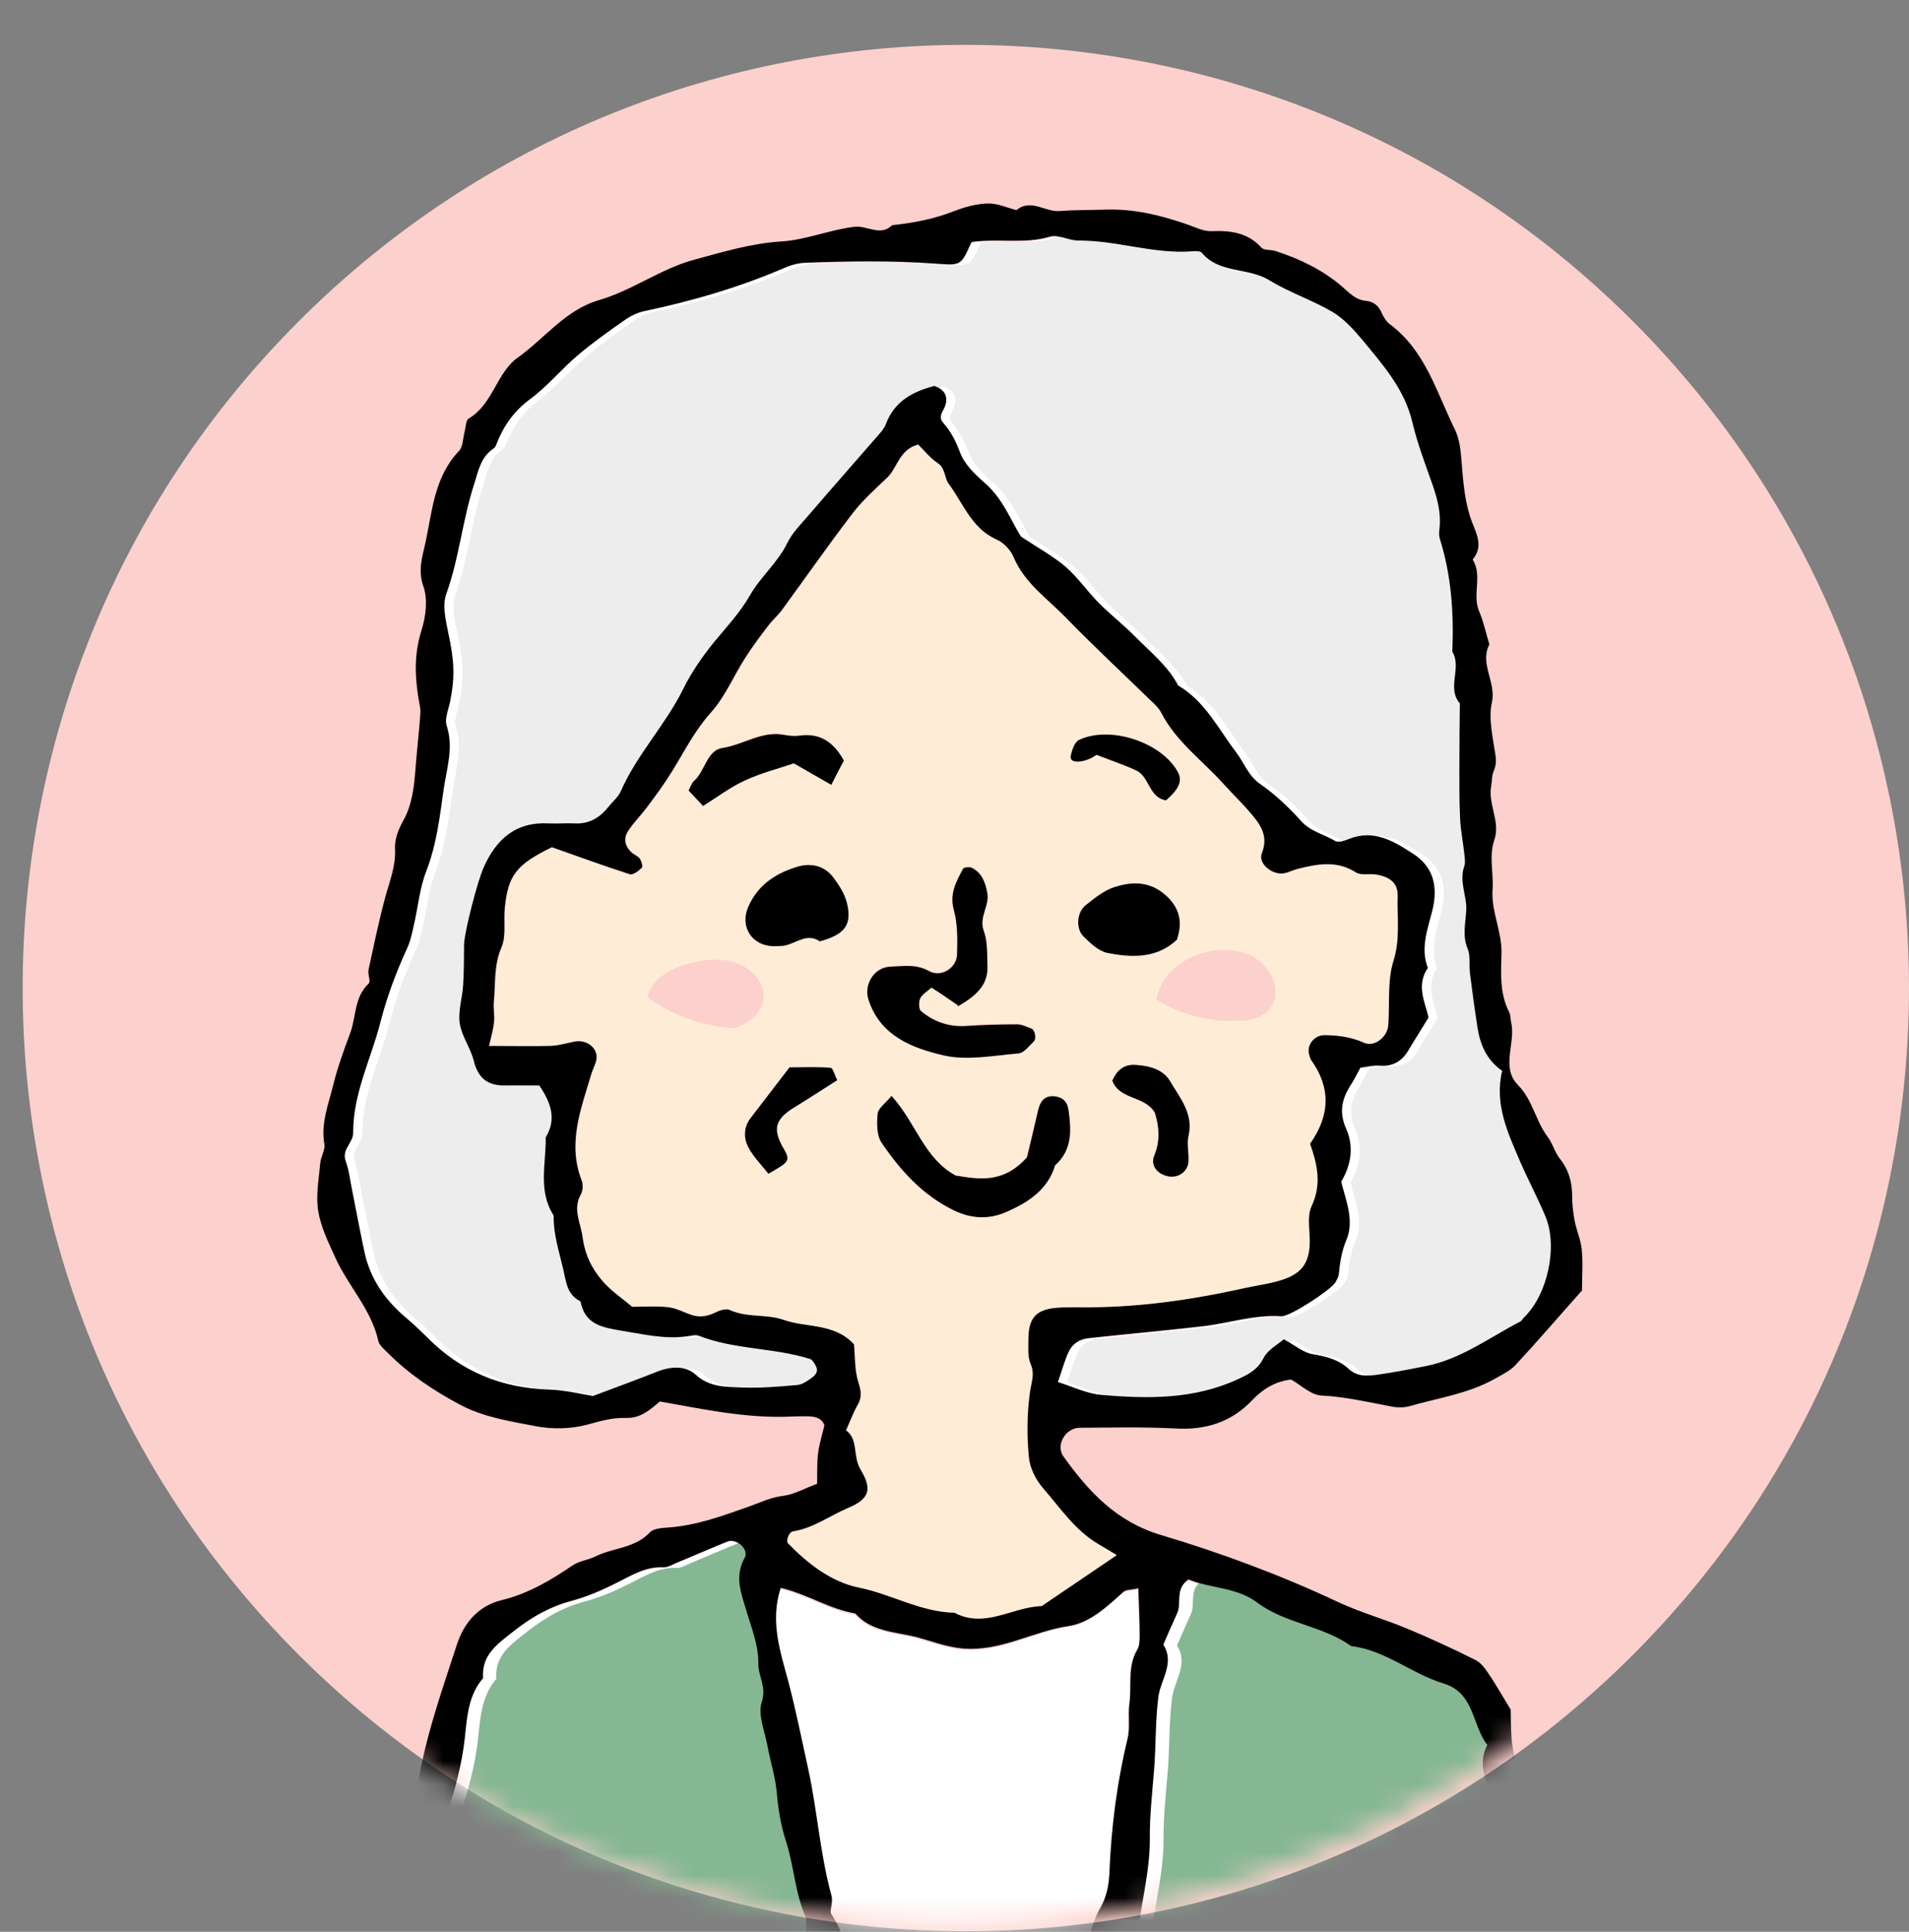 <svg width="84" height="85" viewBox="0 0 84 85" fill="none" xmlns="http://www.w3.org/2000/svg">
<rect x="0" y="0" width="84" height="85" fill="#808080" stroke="none"/>
<path d="M71.844 72.821C88.052 56.614 88.052 30.336 71.844 14.129C55.637 -2.078 29.36 -2.078 13.152 14.129C-3.055 30.336 -3.055 56.614 13.152 72.821C29.36 89.028 55.637 89.028 71.844 72.821Z" fill="#FCD0CC"/>
<mask id="mask0_104_24211" style="mask-type:alpha" maskUnits="userSpaceOnUse" x="0" y="0" width="84" height="85">
<path d="M71.486 72.461C87.839 56.108 87.839 29.594 71.486 13.241C55.132 -3.113 28.618 -3.113 12.265 13.241C-4.088 29.594 -4.088 56.108 12.265 72.461C28.618 88.814 55.132 88.814 71.486 72.461Z" fill="black"/>
</mask>
<g mask="url(#mask0_104_24211)">
<path d="M47.425 89.163C47.526 88.741 47.475 88.288 47.465 87.845C47.465 87.04 47.928 84.767 48.351 84.062C48.673 83.529 48.773 82.976 48.794 82.392C48.874 80.42 49.126 78.468 49.588 76.546C49.709 76.053 49.599 75.52 49.669 75.007C49.78 74.212 49.568 73.377 50.021 72.623C50.122 72.451 50.122 72.19 50.122 71.979C50.122 71.325 50.081 70.671 50.061 69.936C49.76 70.007 49.518 69.986 49.397 70.097C48.683 70.741 47.928 71.455 46.993 71.596C45.413 71.828 44.004 72.733 42.314 72.582C41.559 72.512 40.895 72.23 40.201 72.059C39.316 71.848 38.29 71.828 37.605 71.043C36.468 70.852 35.482 70.188 34.325 69.916C33.832 71.405 34.325 72.773 34.667 74.071C34.999 75.339 35.251 76.607 35.533 77.885C35.935 79.736 36.056 81.638 36.559 83.469C36.639 83.781 36.458 84.153 36.549 84.274C37.495 85.662 37.303 87.222 37.294 88.761C37.294 89.103 37.294 89.445 37.324 89.787C40.694 90.008 44.075 90.19 47.455 90.351C47.385 89.968 47.335 89.576 47.435 89.173L47.425 89.163Z" fill="white"/>
<path d="M66.622 90.915C66.521 90.663 66.471 90.381 66.521 90.069C66.601 89.506 66.732 88.942 66.833 88.429C66.601 87.645 66.37 86.88 66.149 86.115C66.601 85.381 65.957 84.727 66.018 84.002C66.058 83.499 66.018 82.966 65.857 82.483C65.716 82.03 65.706 81.668 65.897 81.225C66.108 80.753 66.108 80.26 65.927 79.726C65.605 78.791 64.871 77.905 65.424 76.819C64.74 75.943 64.871 74.525 63.492 74.112C62.094 73.689 60.937 72.643 59.438 72.472C58.18 71.567 56.54 71.486 55.292 70.55C54.387 69.866 53.22 69.937 52.274 69.534C51.67 69.957 51.982 70.56 51.781 71.013C51.57 71.476 51.369 71.939 51.167 72.402C51.691 73.227 51.037 73.961 50.946 74.726C50.815 75.782 50.845 76.829 50.765 77.875C50.684 78.901 50.564 79.918 50.574 80.944C50.584 82.423 50.161 83.831 50.041 85.29C50.03 85.431 49.97 85.612 49.88 85.683C49.215 86.196 49.356 86.981 49.105 87.635C48.853 88.288 48.783 88.902 48.823 89.556C48.843 89.848 48.823 90.12 48.763 90.391C54.508 90.643 60.263 90.814 66.018 90.904C66.219 90.904 66.43 90.904 66.632 90.904L66.622 90.915Z" fill="white"/>
<path d="M18.71 85.992C18.62 86.747 18.489 87.501 18.338 88.236C22.383 88.628 26.427 88.981 30.472 89.292C32.323 89.433 34.184 89.564 36.036 89.685C35.885 88.96 35.764 88.226 35.865 87.471C35.995 86.455 35.311 85.499 35.442 84.453C34.949 83.376 34.909 82.189 34.557 81.082C34.325 80.368 34.205 79.674 34.144 78.939C34.084 78.225 33.852 77.521 33.722 76.806C33.601 76.172 33.299 75.458 33.48 74.915C33.702 74.251 33.319 73.778 33.329 73.224C33.339 72.389 33.017 71.645 32.796 70.88C32.565 70.105 32.273 69.391 32.726 68.576C32.937 68.204 32.363 67.701 31.981 67.852C31.236 68.153 30.502 68.475 29.768 68.777C29.566 68.858 29.355 68.999 29.154 68.989C28.369 68.948 27.745 69.351 27.091 69.673C26.437 70.005 25.783 70.287 25.069 70.478C24.163 70.719 23.348 71.182 22.584 71.786C21.859 72.359 21.145 72.822 21.215 73.868C20.441 74.774 20.521 75.901 20.35 76.977C20.189 78.054 19.877 79.11 19.535 80.137C19.394 80.559 19.203 80.901 19.455 81.344C19.545 81.505 19.515 81.797 19.435 81.978C18.881 83.256 18.881 84.624 18.71 85.962V85.992Z" fill="white"/>
<path d="M67.246 90.915C67.145 90.663 67.095 90.381 67.145 90.069C67.225 89.506 67.356 88.942 67.457 88.429C67.225 87.645 66.994 86.88 66.773 86.115C67.225 85.381 66.582 84.727 66.642 84.002C66.682 83.499 66.642 82.966 66.481 82.483C66.34 82.03 66.33 81.668 66.521 81.225C66.733 80.753 66.733 80.26 66.551 79.726C66.229 78.791 65.495 77.905 66.048 76.819C65.364 75.943 65.495 74.525 64.117 74.112C62.718 73.689 61.561 72.643 60.062 72.472C58.804 71.567 57.164 71.486 55.916 70.55C55.011 69.866 53.844 69.937 52.898 69.534C52.294 69.957 52.606 70.56 52.405 71.013C52.194 71.476 51.993 71.939 51.791 72.402C52.315 73.227 51.661 73.961 51.57 74.726C51.439 75.782 51.469 76.829 51.389 77.875C51.308 78.901 51.188 79.918 51.198 80.944C51.208 82.423 50.785 83.831 50.664 85.29C50.654 85.431 50.594 85.612 50.504 85.683C49.84 86.196 49.98 86.981 49.729 87.635C49.477 88.288 49.407 88.902 49.447 89.556C49.467 89.848 49.447 90.12 49.387 90.391C55.132 90.643 60.887 90.814 66.642 90.904C66.843 90.904 67.054 90.904 67.256 90.904L67.246 90.915Z" fill="#85B793"/>
<path d="M19.333 85.992C19.243 86.747 19.112 87.501 18.961 88.236C23.006 88.628 27.05 88.981 31.095 89.292C32.946 89.433 34.807 89.564 36.659 89.685C36.508 88.96 36.387 88.226 36.488 87.471C36.619 86.455 35.934 85.499 36.065 84.453C35.572 83.376 35.532 82.189 35.18 81.082C34.948 80.368 34.828 79.674 34.767 78.939C34.707 78.225 34.475 77.521 34.345 76.806C34.224 76.172 33.922 75.458 34.103 74.915C34.325 74.251 33.942 73.778 33.952 73.224C33.962 72.389 33.64 71.645 33.419 70.88C33.188 70.105 32.896 69.391 33.349 68.576C33.56 68.204 32.986 67.701 32.604 67.852C31.86 68.153 31.125 68.475 30.391 68.777C30.189 68.858 29.978 68.999 29.777 68.989C28.992 68.948 28.368 69.351 27.714 69.673C27.06 70.005 26.406 70.287 25.692 70.478C24.786 70.719 23.971 71.182 23.207 71.786C22.482 72.359 21.768 72.822 21.838 73.868C21.064 74.774 21.144 75.901 20.973 76.977C20.812 78.054 20.5 79.11 20.158 80.137C20.017 80.559 19.826 80.901 20.078 81.344C20.168 81.505 20.138 81.797 20.058 81.978C19.504 83.256 19.504 84.624 19.333 85.962V85.992Z" fill="#85B793"/>
<path d="M42.737 10.675C43.974 10.514 45.081 10.775 46.168 10.443C46.53 10.332 46.993 10.624 47.415 10.614C49.106 10.604 50.736 11.218 52.426 11.087C52.567 11.077 52.788 11.067 52.848 11.147C53.623 12.083 54.891 11.791 55.827 12.365C56.692 12.908 57.698 13.23 58.583 13.743C59.076 14.035 59.499 14.478 59.871 14.93C60.797 16.057 61.783 17.144 62.125 18.643C62.316 19.498 62.638 20.323 62.93 21.148C63.171 21.843 63.393 22.527 63.312 23.281C63.292 23.422 63.282 23.583 63.322 23.724C63.835 25.344 63.936 27.014 63.876 28.704C64.318 29.409 63.614 30.294 64.208 30.978C64.208 31.864 64.188 32.749 64.188 33.624C64.188 34.429 64.188 35.244 64.218 36.049C64.238 36.552 64.338 37.055 64.399 37.569C64.419 37.76 64.459 37.981 64.399 38.152C64.167 38.826 64.52 39.46 64.489 40.074C64.459 40.657 64.308 41.181 64.55 41.774C64.68 42.096 64.61 42.498 64.65 42.851C64.751 43.645 64.852 44.45 64.982 45.245C65.093 45.99 65.375 46.664 66.069 47.147C65.717 48.616 66.32 49.883 66.864 51.151C67.206 51.956 67.629 52.741 67.971 53.546C68.534 54.894 68.061 57.027 67.015 58.013C66.965 58.063 66.934 58.144 66.874 58.174C65.516 58.878 64.268 59.824 62.729 60.136C62.014 60.277 61.3 60.418 60.575 60.518C60.143 60.579 59.69 60.609 59.318 60.267C58.865 59.844 58.322 59.714 57.718 59.613C57.316 59.553 56.943 59.221 56.46 58.959C56.179 59.21 55.756 59.432 55.575 59.774C55.324 60.277 54.971 60.468 54.478 60.7C52.526 61.615 50.484 61.585 48.421 61.404C47.798 61.343 47.194 61.042 46.52 60.84C46.701 60.317 46.822 59.905 46.993 59.512C47.154 59.16 47.476 58.959 47.858 58.909C49.528 58.727 51.208 58.577 52.879 58.385C54.036 58.255 55.163 57.862 56.36 57.943C56.732 57.963 58.513 56.806 58.724 56.464C58.795 56.343 58.875 56.202 58.885 56.061C58.935 55.558 59.006 55.085 59.217 54.582C59.569 53.737 59.207 52.872 58.986 52.027C59.428 51.282 59.549 50.477 59.207 49.702C58.895 49.008 58.996 48.435 59.368 47.831C59.519 47.58 59.65 47.318 59.831 47.006C60.103 46.976 60.384 46.895 60.666 46.915C61.25 46.956 61.652 46.724 61.944 46.241C62.206 45.799 62.477 45.366 62.829 44.803C62.688 44.159 62.276 43.374 62.799 42.619C62.467 41.744 62.799 40.889 63 40.074C63.272 38.997 63.02 38.162 62.155 37.599C61.32 37.055 60.425 36.502 59.328 36.945C59.137 37.025 58.855 37.116 58.724 37.035C58.231 36.733 57.638 36.623 57.215 36.15C56.682 35.556 56.088 34.983 55.424 34.53C54.901 34.168 54.72 33.604 54.378 33.151C53.583 32.105 53.009 30.888 51.812 30.194C51.359 29.328 50.595 28.735 49.931 28.05C49.428 27.537 48.844 27.095 48.341 26.581C47.828 26.068 47.405 25.445 46.862 24.972C46.319 24.499 45.665 24.147 44.89 23.634C44.457 22.949 44.105 21.963 43.3 21.279C42.868 20.907 42.415 20.464 42.224 19.961C42.032 19.468 41.821 19.035 41.479 18.643C41.218 18.351 41.489 18.12 41.57 17.858C41.7 17.436 41.499 17.154 41.087 17.013C40.141 17.255 39.326 17.687 38.954 18.683C38.903 18.814 38.813 18.945 38.722 19.056C37.666 20.273 36.609 21.48 35.553 22.698C35.221 23.09 34.839 23.462 34.617 23.915C34.185 24.791 33.43 25.424 32.967 26.229C32.525 27.014 31.931 27.638 31.367 28.312C30.854 28.936 30.392 29.61 30.039 30.334C29.265 31.914 28.007 33.212 27.293 34.832C27.182 35.093 26.93 35.295 26.749 35.526C26.367 36.019 25.884 36.301 25.23 36.261C24.868 36.24 24.496 36.281 24.123 36.261C22.664 36.18 21.799 36.945 21.246 38.212C20.994 38.796 20.411 40.999 20.39 41.583C20.37 42.176 20.39 42.76 20.35 43.354C20.31 43.927 20.119 44.511 20.199 45.054C20.28 45.617 20.682 46.131 20.813 46.694C21.004 47.469 21.437 47.811 22.212 47.791C22.715 47.771 23.228 47.791 23.701 47.791C24.224 48.555 24.465 49.28 23.982 50.075C24.003 51.232 23.63 52.429 24.335 53.516C24.314 54.321 24.566 55.075 24.747 55.85C24.888 56.444 24.908 56.987 25.512 57.289C25.693 58.245 26.327 58.416 27.232 58.566C28.248 58.727 29.224 58.989 30.261 58.818C30.402 58.798 30.573 58.758 30.703 58.798C32.283 59.422 34.014 59.321 35.613 59.824C35.724 59.854 35.804 60.025 35.875 60.146C36.006 60.408 35.815 60.569 35.644 60.689C35.472 60.81 35.261 60.951 35.06 60.971C34.255 61.042 33.44 61.112 32.635 61.082C31.921 61.052 31.196 61.082 30.573 60.508C30.14 60.116 29.496 60.146 28.902 60.377C28.027 60.73 27.132 61.052 26.065 61.454C25.542 61.374 24.828 61.193 24.113 61.172C22.041 61.102 20.26 60.377 18.791 58.898C18.479 58.587 18.157 58.285 17.825 58.003C16.909 57.228 16.255 56.293 16.004 55.105C15.823 54.25 15.662 53.385 15.491 52.53C15.39 52.057 15.34 51.564 15.179 51.111C14.998 50.598 15.521 50.316 15.511 49.883C15.501 48.153 16.296 46.634 16.708 45.014C17 43.867 17.402 42.81 17.885 41.754C18.036 41.422 18.107 41.06 18.187 40.708C18.368 39.923 18.439 39.098 18.73 38.353C19.183 37.186 19.324 35.949 19.495 34.741C19.626 33.846 19.938 32.92 19.626 31.964C19.525 31.662 19.706 31.26 19.777 30.898C20.008 29.801 19.958 29.097 19.696 27.879C19.576 27.316 19.425 26.662 19.606 26.169C20.179 24.579 20.32 22.899 20.843 21.299C21.035 20.726 21.125 20.172 21.638 19.8C21.698 19.76 21.769 19.71 21.789 19.639C22.101 18.824 22.554 18.15 23.288 17.597C24.053 17.023 24.667 16.269 25.401 15.655C26.075 15.091 26.8 14.578 27.514 14.075C27.745 13.914 28.027 13.783 28.299 13.723C30.452 13.27 32.545 12.657 34.567 11.781C34.829 11.671 35.13 11.6 35.412 11.59C37.324 11.52 39.235 11.489 41.147 11.63C42.254 11.711 42.254 11.721 42.707 10.705L42.737 10.675Z" fill="white"/>
<path d="M43.168 10.675C44.406 10.514 45.513 10.775 46.599 10.443C46.962 10.332 47.424 10.624 47.847 10.614C49.537 10.604 51.167 11.218 52.858 11.087C52.998 11.077 53.22 11.067 53.28 11.147C54.055 12.083 55.322 11.791 56.258 12.365C57.123 12.908 58.13 13.23 59.015 13.743C59.508 14.035 59.931 14.478 60.303 14.93C61.228 16.057 62.215 17.144 62.557 18.643C62.758 19.498 63.07 20.323 63.361 21.148C63.603 21.843 63.824 22.527 63.744 23.281C63.724 23.422 63.714 23.583 63.754 23.724C64.267 25.344 64.368 27.014 64.307 28.704C64.75 29.409 64.046 30.294 64.639 30.978C64.639 31.864 64.619 32.749 64.619 33.624C64.619 34.429 64.619 35.244 64.649 36.049C64.669 36.552 64.77 37.055 64.831 37.569C64.851 37.76 64.891 37.981 64.831 38.152C64.599 38.826 64.951 39.46 64.921 40.074C64.891 40.657 64.74 41.181 64.981 41.774C65.112 42.096 65.042 42.498 65.082 42.851C65.183 43.645 65.283 44.45 65.414 45.245C65.525 45.99 65.806 46.664 66.501 47.147C66.148 48.616 66.752 49.883 67.296 51.151C67.638 51.956 68.06 52.741 68.402 53.546C68.966 54.894 68.493 57.027 67.446 58.013C67.396 58.063 67.366 58.144 67.306 58.174C65.947 58.878 64.7 59.824 63.16 60.136C62.446 60.277 61.732 60.418 61.007 60.518C60.575 60.579 60.122 60.609 59.749 60.267C59.297 59.844 58.753 59.714 58.15 59.613C57.747 59.553 57.375 59.221 56.892 58.959C56.61 59.21 56.188 59.432 56.007 59.774C55.755 60.277 55.403 60.468 54.91 60.7C52.958 61.615 50.916 61.585 48.853 61.404C48.229 61.343 47.626 61.042 46.952 60.84C47.133 60.317 47.243 59.905 47.424 59.512C47.585 59.16 47.907 58.959 48.29 58.909C49.96 58.727 51.64 58.577 53.31 58.385C54.467 58.255 55.594 57.862 56.791 57.943C57.164 57.963 58.945 56.806 59.156 56.464C59.226 56.343 59.307 56.202 59.317 56.061C59.367 55.558 59.438 55.085 59.649 54.582C60.001 53.737 59.639 52.872 59.417 52.027C59.86 51.282 59.981 50.477 59.639 49.702C59.327 49.008 59.428 48.435 59.8 47.831C59.951 47.58 60.081 47.318 60.263 47.006C60.534 46.976 60.816 46.895 61.098 46.915C61.681 46.956 62.084 46.724 62.376 46.241C62.637 45.799 62.909 45.366 63.261 44.803C63.12 44.159 62.708 43.374 63.231 42.619C62.899 41.744 63.231 40.889 63.432 40.074C63.704 38.997 63.452 38.162 62.587 37.599C61.752 37.055 60.856 36.502 59.76 36.945C59.568 37.025 59.287 37.116 59.156 37.035C58.663 36.733 58.069 36.623 57.647 36.15C57.113 35.556 56.52 34.983 55.856 34.53C55.333 34.168 55.151 33.604 54.809 33.151C54.014 32.105 53.441 30.888 52.244 30.194C51.791 29.328 51.026 28.735 50.362 28.05C49.859 27.537 49.276 27.095 48.773 26.581C48.259 26.068 47.837 25.445 47.294 24.972C46.75 24.499 46.096 24.147 45.322 23.634C44.889 22.949 44.537 21.963 43.732 21.279C43.299 20.907 42.846 20.464 42.655 19.961C42.464 19.468 42.253 19.035 41.911 18.643C41.649 18.351 41.921 18.12 42.001 17.858C42.132 17.436 41.931 17.154 41.518 17.013C40.573 17.255 39.758 17.687 39.385 18.683C39.335 18.814 39.245 18.945 39.154 19.056C38.097 20.273 37.041 21.48 35.985 22.698C35.653 23.09 35.27 23.462 35.049 23.915C34.616 24.791 33.862 25.424 33.399 26.229C32.956 27.014 32.362 27.638 31.799 28.312C31.286 28.936 30.823 29.61 30.471 30.334C29.696 31.914 28.439 33.212 27.724 34.832C27.614 35.093 27.362 35.295 27.181 35.526C26.799 36.019 26.316 36.301 25.662 36.261C25.299 36.24 24.927 36.281 24.555 36.261C23.096 36.18 22.231 36.945 21.677 38.212C21.426 38.796 20.842 40.999 20.822 41.583C20.802 42.176 20.822 42.76 20.782 43.354C20.742 43.927 20.55 44.511 20.631 45.054C20.712 45.617 21.114 46.131 21.245 46.694C21.436 47.469 21.869 47.811 22.643 47.791C23.146 47.771 23.66 47.791 24.132 47.791C24.656 48.555 24.897 49.28 24.414 50.075C24.434 51.232 24.062 52.429 24.766 53.516C24.746 54.321 24.998 55.075 25.179 55.85C25.32 56.444 25.34 56.987 25.943 57.289C26.125 58.245 26.758 58.416 27.664 58.566C28.68 58.727 29.656 58.989 30.692 58.818C30.833 58.798 31.004 58.758 31.135 58.798C32.715 59.422 34.445 59.321 36.045 59.824C36.156 59.854 36.236 60.025 36.307 60.146C36.437 60.408 36.246 60.569 36.075 60.689C35.904 60.81 35.693 60.951 35.492 60.971C34.687 61.042 33.872 61.112 33.067 61.082C32.352 61.052 31.628 61.082 31.004 60.508C30.572 60.116 29.928 60.146 29.334 60.377C28.459 60.73 27.563 61.052 26.497 61.454C25.974 61.374 25.259 61.193 24.545 61.172C22.472 61.102 20.691 60.377 19.222 58.898C18.91 58.587 18.589 58.285 18.256 58.003C17.341 57.228 16.687 56.293 16.435 55.105C16.254 54.25 16.093 53.385 15.922 52.53C15.822 52.057 15.771 51.564 15.61 51.111C15.429 50.598 15.953 50.316 15.942 49.883C15.932 48.153 16.727 46.634 17.14 45.014C17.431 43.867 17.834 42.81 18.317 41.754C18.468 41.422 18.538 41.06 18.619 40.708C18.8 39.923 18.87 39.098 19.162 38.353C19.615 37.186 19.756 35.949 19.927 34.741C20.058 33.846 20.369 32.92 20.058 31.964C19.957 31.662 20.138 31.26 20.208 30.898C20.44 29.801 20.39 29.097 20.128 27.879C20.007 27.316 19.856 26.662 20.037 26.169C20.611 24.579 20.752 22.899 21.275 21.299C21.466 20.726 21.557 20.172 22.07 19.8C22.13 19.76 22.201 19.71 22.221 19.639C22.533 18.824 22.985 18.15 23.72 17.597C24.485 17.023 25.098 16.269 25.833 15.655C26.507 15.091 27.231 14.578 27.946 14.075C28.177 13.914 28.459 13.783 28.73 13.723C30.884 13.27 32.976 12.657 34.999 11.781C35.26 11.671 35.562 11.6 35.844 11.59C37.755 11.52 39.667 11.489 41.579 11.63C42.685 11.711 42.685 11.721 43.138 10.705L43.168 10.675Z" fill="#EDEDED"/>
<path d="M40.402 19.556C40.674 19.817 40.925 20.159 41.267 20.381C41.63 20.622 41.569 21.045 41.76 21.296C42.404 22.151 42.767 23.258 43.863 23.751C44.175 23.892 44.477 24.214 44.618 24.526C45.101 25.663 46.107 26.337 46.912 27.182C48.089 28.39 49.327 29.537 50.534 30.724C50.745 30.925 50.987 31.126 51.117 31.378C51.771 32.656 52.938 33.481 53.864 34.517C54.357 35.06 54.901 35.563 55.333 36.147C55.625 36.539 55.776 36.972 55.544 37.555C55.363 38.018 56.007 38.531 56.52 38.441C56.732 38.401 56.933 38.3 57.144 38.24C57.999 38.018 58.844 37.867 59.68 38.401C59.901 38.541 60.253 38.441 60.545 38.491C61.199 38.592 61.541 38.883 61.521 39.457C61.491 40.393 61.642 41.318 61.34 42.284C61.068 43.17 61.189 44.176 61.108 45.121C61.068 45.655 60.495 46.108 60.032 45.896C59.468 45.645 58.905 45.574 58.321 45.564C57.838 45.554 57.486 46.027 57.637 46.45C57.657 46.52 57.667 46.601 57.708 46.651C58.593 47.868 58.563 49.086 57.667 50.343C57.979 51.229 58.181 52.114 57.738 53.08C57.506 53.573 57.688 54.237 57.647 54.831C57.597 55.666 57.235 56.108 56.349 56.36C55.856 56.501 55.353 56.571 54.85 56.682C52.415 57.215 49.96 57.567 47.455 57.537C47.163 57.537 46.861 57.537 46.57 57.557C45.614 57.618 45.262 57.99 45.272 58.946C45.272 59.308 45.242 59.711 45.372 60.032C45.564 60.485 45.403 60.837 45.342 61.27C45.211 62.206 45.201 63.172 45.292 64.117C45.332 64.6 45.594 65.124 45.916 65.496C46.67 66.371 47.324 67.357 48.361 67.961C48.602 68.102 48.834 68.243 49.166 68.444C48.019 69.219 46.942 69.953 45.855 70.687C44.568 70.728 43.36 71.704 42.022 70.979C40.533 70.939 39.245 70.164 37.816 69.872C36.619 69.631 35.583 68.836 34.697 67.931C34.597 67.82 34.727 67.427 34.909 67.397C35.804 67.257 36.518 66.703 37.323 66.371C38.259 65.979 38.42 65.566 37.887 64.681C37.525 64.077 37.806 63.343 37.243 62.95C37.454 62.487 37.575 62.145 37.756 61.833C37.957 61.491 37.907 61.21 37.786 60.827C37.625 60.284 37.645 59.69 37.595 59.167C36.73 58.221 35.512 58.453 34.496 58.091C33.752 57.829 32.896 58.01 32.132 57.658C31.971 57.587 31.699 57.658 31.518 57.759C31.166 57.94 30.824 58 30.462 57.879C30.119 57.769 29.787 57.578 29.435 57.537C28.932 57.477 28.409 57.517 27.835 57.517C27.403 57.155 26.91 56.823 26.538 56.39C26.065 55.847 25.763 55.233 25.652 54.448C25.562 53.815 25.209 53.241 25.572 52.577C25.662 52.406 25.682 52.134 25.612 51.953C24.978 50.323 25.582 48.814 26.035 47.285C26.095 47.073 26.206 46.882 26.256 46.671C26.367 46.168 25.873 45.745 25.31 45.846C24.948 45.916 24.596 46.027 24.233 46.037C23.358 46.067 22.493 46.037 21.537 46.037C21.628 45.625 21.728 45.303 21.759 44.971C21.789 44.679 21.718 44.377 21.748 44.095C21.829 43.3 21.748 42.506 22.08 41.711C22.302 41.198 22.171 40.554 22.231 39.97C22.372 38.531 22.734 38.059 24.304 37.294C25.391 37.676 26.548 38.099 27.725 38.481C27.866 38.521 28.107 38.33 28.258 38.199C28.308 38.149 28.248 37.918 28.178 37.807C28.097 37.696 27.946 37.636 27.835 37.545C27.514 37.274 27.433 36.922 27.665 36.569C27.906 36.207 28.228 35.885 28.489 35.533C28.882 35 29.274 34.467 29.616 33.913C30.15 33.038 30.602 32.132 31.307 31.358C31.93 30.663 32.313 29.758 32.816 28.953C33.128 28.46 33.48 27.997 33.832 27.534C34.013 27.303 34.245 27.112 34.416 26.87C35.452 25.452 36.458 24.013 37.525 22.614C37.967 22.031 38.521 21.538 39.054 21.035C39.517 20.592 39.587 19.797 40.422 19.576L40.402 19.556ZM42.153 44.236C42.948 43.773 43.481 43.3 43.451 42.445C43.431 41.932 43.451 41.389 43.29 40.926C43.068 40.302 43.561 39.809 43.441 39.226C43.35 38.773 43.199 38.38 42.777 38.149C42.676 38.099 42.414 38.119 42.374 38.189C42.082 38.753 41.77 39.286 41.972 40C42.143 40.614 42.133 41.298 42.112 41.952C42.102 42.546 41.408 42.989 40.875 42.687C40.301 42.365 39.728 42.465 39.165 42.495C38.46 42.526 37.998 43.27 38.209 43.924C38.722 45.554 40.151 46.087 41.539 46.399C42.575 46.641 43.722 46.399 44.819 46.309C45.05 46.289 45.282 45.987 45.483 45.786C45.624 45.655 45.533 45.262 45.372 45.212C45.171 45.142 44.96 45.031 44.759 45.031C44.024 45.031 43.29 45.051 42.555 45.101C41.781 45.152 41.106 44.93 40.523 44.447C40.422 44.357 40.412 44.035 40.493 43.884C40.583 43.703 40.794 43.582 40.986 43.411C41.167 43.532 41.338 43.642 41.509 43.753C41.69 43.874 41.861 43.995 42.153 44.196V44.236ZM39.225 48.21C38.933 48.562 38.631 48.774 38.601 49.005C38.561 49.428 38.561 49.951 38.772 50.283C39.587 51.5 40.573 52.587 41.931 53.251C42.706 53.633 43.481 53.674 44.266 53.332C45.232 52.909 46.087 52.366 46.409 51.279C47.173 50.595 47.133 49.72 46.992 48.824C46.942 48.502 46.771 48.301 46.429 48.251C46.016 48.19 45.775 48.381 45.664 48.844C45.483 49.619 45.292 50.394 45.171 50.927C44.125 52.114 43.018 51.883 42.032 51.732C40.623 50.957 40.322 49.448 39.205 48.22L39.225 48.21ZM34.063 41.63C34.194 41.62 34.426 41.63 34.637 41.58C35.11 41.439 35.553 41.057 36.086 41.419C37.102 41.127 37.525 40.765 37.273 39.719C37.172 39.306 36.921 38.914 36.659 38.582C36.257 38.059 35.643 37.958 35.05 38.149C34.114 38.451 33.339 38.954 32.926 39.92C32.564 40.765 33.067 41.62 34.074 41.63H34.063ZM51.802 41.328C52.093 40.473 51.852 39.789 51.127 39.256C50.474 38.773 49.739 38.813 49.055 39.034C48.592 39.185 48.179 39.527 47.777 39.839C47.395 40.141 47.334 40.866 47.687 41.208C47.988 41.499 48.34 41.852 48.733 41.932C49.809 42.153 50.896 42.194 51.812 41.339L51.802 41.328ZM30.924 35.443C31.558 35.05 32.132 34.617 32.776 34.316C33.49 33.994 34.255 33.792 34.929 33.561C35.522 33.903 36.005 34.185 36.579 34.507C36.8 34.084 36.961 33.772 37.132 33.44C36.7 32.656 36.106 32.213 35.18 32.344C34.969 32.374 34.738 32.354 34.526 32.313C33.54 32.112 32.715 32.746 31.79 32.887C31.116 32.988 31.035 33.903 30.542 34.336C30.441 34.426 30.401 34.587 30.3 34.758C30.482 34.95 30.673 35.161 30.924 35.422V35.443ZM50.816 48.955C51.007 49.548 51.067 50.172 50.795 50.826C50.614 51.269 50.916 51.651 51.389 51.752C51.852 51.853 52.285 51.541 52.295 51.078C52.305 50.716 52.204 50.333 52.295 49.981C52.526 48.995 51.922 48.301 51.49 47.577C51.178 47.043 50.574 46.892 49.96 46.852C49.447 46.822 49.145 47.094 48.944 47.546C49.266 48.401 50.373 48.21 50.816 48.955ZM34.738 46.963C34.164 47.707 33.591 48.462 33.017 49.206C32.715 49.599 32.715 50.072 32.906 50.464C33.128 50.907 33.5 51.269 33.802 51.651C34.707 51.138 34.788 51.088 34.466 50.535C33.953 49.639 34.144 49.217 34.939 48.734C35.563 48.351 36.166 47.959 36.83 47.536C36.72 47.325 36.649 47.003 36.539 46.993C35.965 46.943 35.392 46.973 34.727 46.973L34.738 46.963ZM48.25 33.209C48.924 33.471 49.467 33.652 49.991 33.893C50.584 34.165 50.544 35.1 51.309 35.211C51.882 34.708 52.033 34.346 51.832 33.974C51.127 32.666 48.854 31.891 47.475 32.555C47.274 32.645 47.153 33.018 47.113 33.269C47.063 33.531 47.465 33.591 47.978 33.37C48.049 33.34 48.109 33.3 48.25 33.209Z" fill="#FEECD6"/>
<path d="M32.282 45.244C30.924 45.154 29.596 44.681 28.499 43.876C28.68 43.02 29.616 42.548 30.471 42.356C31.075 42.216 31.729 42.155 32.322 42.346C32.916 42.528 33.459 43 33.58 43.614C33.701 44.228 33.298 44.932 32.282 45.244Z" fill="#FCD0CC"/>
<path d="M54.317 44.912C53.11 44.952 51.902 44.62 50.876 43.976C51.087 42.829 52.204 42.004 53.361 41.833C53.995 41.742 54.669 41.813 55.212 42.145C55.756 42.477 56.148 43.101 56.118 43.735C56.078 44.379 55.554 44.982 54.317 44.902V44.912Z" fill="#FCD0CC"/>
<path d="M69.59 56.805C68.523 58.002 67.628 59.049 66.692 60.055C66.451 60.317 66.109 60.478 65.787 60.659C64.62 61.323 63.302 61.504 62.044 61.866C61.772 61.947 61.45 61.937 61.169 61.876C60.163 61.685 59.176 61.454 58.14 61.403C57.688 61.383 57.255 60.95 56.812 60.699C56.128 60.779 55.585 61.101 55.102 61.605C54.186 62.58 53.039 62.933 51.711 62.852C50.312 62.782 48.914 62.812 47.515 62.822C46.882 62.822 46.439 63.587 46.791 64.08C47.898 65.629 49.125 66.957 51.087 67.541C53.743 68.335 56.349 69.301 58.875 70.489C59.861 70.951 60.927 71.243 61.933 71.666C62.95 72.088 63.946 72.551 64.932 73.044C65.173 73.165 65.364 73.437 65.525 73.678C65.847 74.161 66.139 74.674 66.471 75.218C66.501 76.032 66.431 76.878 66.813 77.753C67.125 78.457 66.813 79.333 66.511 80.188C67.145 80.862 67.507 81.707 67.407 82.723C67.336 83.357 67.799 83.981 67.487 84.635C67.729 85.158 67.658 85.742 67.799 86.285C67.95 86.919 67.799 87.603 67.437 88.227C68.131 89.213 68.463 90.32 68.192 91.537C68.161 91.658 68.031 91.839 67.94 91.849C67.739 91.869 67.477 91.869 67.336 91.748C66.803 91.316 66.441 90.762 66.541 90.028C66.622 89.464 66.753 88.901 66.853 88.388C66.622 87.603 66.391 86.838 66.169 86.074C66.622 85.339 65.978 84.685 66.038 83.961C66.079 83.458 66.038 82.924 65.877 82.442C65.737 81.989 65.727 81.627 65.918 81.184C66.129 80.711 66.129 80.218 65.948 79.685C65.626 78.749 64.891 77.864 65.445 76.777C64.761 75.902 64.891 74.483 63.513 74.07C62.114 73.648 60.957 72.602 59.458 72.43C58.201 71.525 56.561 71.445 55.313 70.509C54.407 69.825 53.24 69.895 52.295 69.493C51.691 69.915 52.003 70.519 51.802 70.972C51.59 71.434 51.389 71.897 51.188 72.36C51.711 73.185 51.057 73.92 50.967 74.684C50.836 75.741 50.866 76.787 50.785 77.833C50.705 78.86 50.584 79.876 50.594 80.902C50.604 82.381 50.182 83.79 50.061 85.249C50.051 85.389 49.99 85.571 49.9 85.641C49.236 86.154 49.377 86.939 49.125 87.593C48.874 88.247 48.803 88.861 48.843 89.515C48.914 90.501 48.431 91.346 48.149 92.292C47.968 92.141 47.656 91.98 47.676 91.869C47.787 90.933 47.224 90.068 47.455 89.112C47.556 88.69 47.505 88.237 47.495 87.794C47.495 86.989 47.958 84.715 48.381 84.011C48.703 83.478 48.803 82.924 48.823 82.341C48.904 80.369 49.155 78.417 49.618 76.495C49.739 76.002 49.628 75.469 49.699 74.956C49.809 74.161 49.598 73.326 50.051 72.571C50.151 72.4 50.151 72.139 50.151 71.927C50.151 71.273 50.111 70.62 50.091 69.885C49.789 69.955 49.548 69.935 49.427 70.046C48.713 70.69 47.958 71.404 47.022 71.545C45.443 71.776 44.034 72.682 42.344 72.531C41.589 72.461 40.925 72.179 40.231 72.008C39.346 71.797 38.319 71.776 37.635 70.992C36.498 70.801 35.512 70.136 34.355 69.865C33.862 71.354 34.355 72.722 34.697 74.02C35.029 75.288 35.281 76.556 35.563 77.833C35.965 79.685 36.086 81.586 36.589 83.418C36.669 83.729 36.488 84.102 36.579 84.222C37.525 85.611 37.333 87.17 37.323 88.71C37.323 89.515 37.323 90.309 37.675 91.084C37.846 91.446 37.766 91.95 37.716 92.392C37.696 92.543 37.474 92.775 37.313 92.795C37.142 92.825 36.901 92.704 36.76 92.563C36.609 92.422 36.448 92.191 36.448 92C36.428 90.46 35.693 89.022 35.905 87.442C36.035 86.426 35.351 85.47 35.482 84.424C34.989 83.347 34.949 82.16 34.597 81.053C34.365 80.339 34.245 79.644 34.184 78.91C34.124 78.196 33.892 77.491 33.762 76.777C33.641 76.143 33.339 75.429 33.52 74.885C33.742 74.221 33.359 73.749 33.369 73.195C33.379 72.36 33.057 71.615 32.836 70.851C32.605 70.076 32.313 69.362 32.766 68.547C32.977 68.175 32.403 67.671 32.021 67.822C31.276 68.124 30.542 68.446 29.808 68.748C29.606 68.829 29.395 68.969 29.194 68.959C28.409 68.919 27.785 69.322 27.131 69.644C26.477 69.975 25.823 70.257 25.109 70.448C24.203 70.69 23.388 71.153 22.624 71.756C21.899 72.33 21.185 72.793 21.255 73.839C20.481 74.745 20.561 75.871 20.39 76.948C20.229 78.025 19.917 79.081 19.575 80.107C19.434 80.53 19.243 80.872 19.495 81.315C19.585 81.476 19.555 81.767 19.474 81.948C18.921 83.226 18.921 84.595 18.75 85.933C18.559 87.462 18.247 88.961 17.794 90.42C17.633 90.953 17.794 91.829 16.838 91.909C16.275 91.467 16.577 90.833 16.526 90.289C16.476 89.786 16.456 89.263 16.778 88.8C16.859 88.69 16.909 88.529 16.899 88.388C16.728 86.033 17.855 83.86 17.845 81.536C18.348 80.399 18.257 79.162 18.478 77.994C18.841 76.073 19.505 74.211 20.108 72.35C20.42 71.404 21.044 70.66 22.07 70.408C23.237 70.126 24.233 69.533 25.209 68.869C25.501 68.678 25.894 68.637 26.216 68.476C27 68.094 27.946 68.124 28.6 67.42C28.761 67.249 29.143 67.229 29.425 67.209C30.673 67.118 31.83 66.686 32.997 66.273C33.48 66.102 33.923 65.881 34.446 65.82C34.939 65.76 35.402 65.488 35.955 65.287C35.965 64.814 35.945 64.381 35.995 63.959C36.045 63.536 36.186 63.114 36.277 62.711C36.146 62.369 35.844 62.329 35.563 62.319C35.19 62.309 34.828 62.329 34.456 62.339C32.625 62.369 30.854 61.987 29.033 61.665C28.62 62.017 28.188 62.419 27.524 62.389C26.93 62.369 26.387 62.54 25.813 62.691C25.119 62.872 24.324 62.892 23.62 62.761C22.483 62.54 21.306 62.369 20.259 61.816C19.082 61.192 17.985 60.458 17.05 59.512C16.899 59.361 16.688 59.19 16.647 58.999C16.335 57.6 15.309 56.574 14.746 55.316C14.444 54.652 14.112 53.978 14.001 53.274C13.89 52.6 14.031 51.885 14.092 51.181C14.112 50.899 14.313 50.607 14.273 50.346C14.112 49.43 14.444 48.625 14.655 47.77C14.846 46.985 15.118 46.241 15.4 45.486C15.681 44.752 15.571 43.886 16.225 43.273C16.325 43.182 16.174 42.87 16.215 42.679C16.446 41.613 16.667 40.536 16.949 39.49C17.14 38.785 17.422 38.111 17.382 37.357C17.362 36.914 17.523 36.511 17.744 36.109C18.146 35.395 18.227 34.58 18.287 33.765C18.348 32.96 18.448 32.165 18.499 31.36C18.509 31.159 18.448 30.948 18.418 30.746C18.247 29.73 18.227 28.744 18.549 27.728C18.74 27.124 18.831 26.36 18.629 25.796C18.378 25.082 18.589 24.488 18.72 23.884C19.022 22.476 19.112 20.977 20.199 19.84C20.37 19.659 20.37 19.297 20.44 19.015C20.501 18.803 20.491 18.492 20.632 18.411C21.698 17.777 21.849 16.389 22.795 15.725C23.982 14.88 24.877 13.632 26.377 13.199C27.825 12.777 29.063 11.831 30.542 11.429C31.81 11.086 33.067 10.704 34.395 10.624C35.482 10.553 36.498 10.111 37.595 9.98C38.158 9.909 38.732 10.422 39.255 9.909C40.191 9.809 41.106 9.638 41.992 9.286C42.465 9.104 42.978 8.964 43.481 8.953C43.893 8.943 44.316 9.145 44.728 9.245C45.362 8.722 45.986 9.336 46.62 9.286C47.284 9.235 47.948 9.245 48.602 9.225C49.87 9.175 51.067 9.467 52.254 9.879C52.596 10 52.949 10.181 53.291 10.171C54.136 10.141 54.89 10.221 55.504 10.895C55.625 11.026 55.917 10.976 56.128 11.046C57.184 11.388 58.17 11.861 59.016 12.576C59.348 12.857 59.629 13.199 60.122 13.24C60.424 13.27 60.656 13.441 60.786 13.743C60.877 13.944 60.998 14.155 61.169 14.276C62.728 15.443 63.211 17.264 64.016 18.894C64.237 19.337 64.278 19.88 64.318 20.393C64.388 21.269 64.459 22.144 64.771 22.969C64.982 23.512 65.274 24.056 64.801 24.619C65.243 25.333 64.771 26.158 65.082 26.893C65.284 27.356 65.384 27.869 65.535 28.352C65.093 29.217 65.847 30.012 65.646 30.907C65.505 31.531 65.646 32.225 65.747 32.879C65.807 33.242 65.888 33.563 65.727 33.926C65.636 34.117 65.656 34.358 65.616 34.58C65.465 35.385 66.028 36.139 65.757 36.944C65.505 37.669 65.727 38.403 65.676 39.138C65.606 40.093 66.089 40.969 66.069 41.945C66.048 42.8 65.978 43.715 66.411 44.541C66.471 44.661 66.461 44.832 66.491 44.973C66.713 45.889 66.018 46.945 66.793 47.74C67.447 48.404 67.568 49.32 68.101 50.024C68.322 50.316 68.413 50.698 68.634 50.98C69.027 51.473 69.177 52.006 69.177 52.62C69.177 52.982 69.218 53.354 69.288 53.716C69.369 54.139 69.56 54.551 69.6 54.984C69.66 55.568 69.61 56.161 69.61 56.805H69.59ZM42.736 10.674C42.284 11.69 42.284 11.68 41.177 11.6C39.265 11.459 37.353 11.489 35.442 11.559C35.16 11.569 34.858 11.64 34.597 11.751C32.584 12.626 30.482 13.24 28.328 13.692C28.057 13.753 27.775 13.883 27.544 14.044C26.819 14.548 26.095 15.061 25.431 15.624C24.706 16.238 24.083 17.003 23.318 17.566C22.584 18.109 22.131 18.783 21.819 19.608C21.799 19.669 21.728 19.729 21.668 19.769C21.155 20.142 21.054 20.695 20.873 21.269C20.35 22.868 20.209 24.549 19.636 26.138C19.454 26.631 19.615 27.295 19.726 27.849C19.988 29.056 20.028 29.77 19.806 30.867C19.736 31.219 19.555 31.622 19.656 31.934C19.968 32.889 19.656 33.815 19.525 34.711C19.354 35.918 19.213 37.155 18.76 38.322C18.468 39.067 18.398 39.892 18.217 40.677C18.136 41.029 18.066 41.401 17.915 41.723C17.432 42.78 17.03 43.836 16.738 44.983C16.325 46.603 15.53 48.122 15.54 49.853C15.54 50.285 15.027 50.567 15.209 51.08C15.37 51.533 15.42 52.026 15.52 52.499C15.691 53.354 15.852 54.219 16.034 55.075C16.285 56.262 16.939 57.198 17.855 57.972C18.187 58.254 18.509 58.556 18.82 58.868C20.29 60.347 22.06 61.071 24.143 61.142C24.867 61.162 25.582 61.343 26.095 61.423C27.161 61.021 28.047 60.699 28.932 60.347C29.526 60.115 30.17 60.085 30.602 60.478C31.226 61.051 31.951 61.021 32.665 61.051C33.47 61.081 34.285 61.011 35.09 60.94C35.291 60.92 35.502 60.779 35.673 60.659C35.844 60.538 36.035 60.377 35.905 60.115C35.844 59.995 35.754 59.834 35.643 59.794C34.043 59.29 32.313 59.391 30.733 58.767C30.612 58.717 30.441 58.767 30.29 58.787C29.254 58.948 28.278 58.697 27.262 58.536C26.366 58.385 25.733 58.214 25.541 57.258C24.938 56.956 24.918 56.413 24.777 55.819C24.596 55.044 24.344 54.29 24.364 53.485C23.66 52.398 24.032 51.201 24.012 50.044C24.495 49.249 24.254 48.535 23.73 47.76C23.258 47.76 22.744 47.75 22.241 47.76C21.457 47.78 21.034 47.438 20.843 46.663C20.702 46.1 20.31 45.587 20.229 45.023C20.149 44.48 20.35 43.897 20.38 43.323C20.42 42.739 20.41 42.146 20.42 41.552C20.44 40.969 21.014 38.765 21.276 38.182C21.829 36.924 22.694 36.149 24.153 36.23C24.515 36.25 24.887 36.21 25.26 36.23C25.914 36.27 26.387 35.988 26.779 35.495C26.96 35.264 27.212 35.063 27.322 34.801C28.037 33.181 29.284 31.893 30.069 30.304C30.421 29.589 30.894 28.905 31.397 28.281C31.951 27.607 32.544 26.983 32.997 26.199C33.46 25.384 34.224 24.76 34.647 23.884C34.868 23.432 35.251 23.059 35.583 22.667C36.629 21.45 37.696 20.242 38.752 19.025C38.843 18.914 38.933 18.794 38.983 18.653C39.356 17.657 40.171 17.224 41.116 16.982C41.529 17.123 41.73 17.405 41.599 17.828C41.519 18.089 41.247 18.321 41.509 18.612C41.851 18.995 42.062 19.427 42.253 19.93C42.444 20.433 42.907 20.876 43.33 21.248C44.135 21.943 44.487 22.919 44.92 23.603C45.684 24.116 46.338 24.468 46.892 24.941C47.435 25.414 47.858 26.038 48.371 26.551C48.884 27.064 49.457 27.507 49.96 28.02C50.624 28.694 51.389 29.297 51.842 30.163C53.039 30.867 53.613 32.084 54.407 33.121C54.749 33.574 54.931 34.137 55.454 34.499C56.108 34.952 56.712 35.526 57.245 36.119C57.667 36.592 58.251 36.703 58.754 37.005C58.885 37.085 59.166 36.994 59.358 36.914C60.454 36.471 61.35 37.025 62.185 37.568C63.05 38.131 63.292 38.967 63.03 40.043C62.829 40.858 62.487 41.713 62.829 42.589C62.296 43.353 62.718 44.128 62.859 44.772C62.517 45.335 62.235 45.768 61.974 46.211C61.682 46.704 61.279 46.935 60.696 46.885C60.414 46.865 60.132 46.945 59.861 46.975C59.69 47.297 59.559 47.559 59.398 47.8C59.026 48.404 58.925 48.977 59.237 49.672C59.579 50.447 59.458 51.251 59.016 51.996C59.227 52.841 59.599 53.706 59.247 54.551C59.036 55.044 58.965 55.517 58.915 56.031C58.905 56.171 58.824 56.312 58.754 56.433C58.543 56.765 56.762 57.932 56.389 57.912C55.192 57.831 54.065 58.224 52.908 58.355C51.238 58.546 49.558 58.697 47.888 58.878C47.505 58.918 47.183 59.129 47.022 59.482C46.841 59.874 46.731 60.297 46.55 60.81C47.224 61.021 47.827 61.323 48.451 61.373C50.504 61.554 52.546 61.584 54.508 60.669C55.001 60.437 55.353 60.246 55.605 59.743C55.786 59.391 56.208 59.17 56.49 58.928C56.973 59.19 57.345 59.512 57.748 59.582C58.352 59.683 58.895 59.814 59.348 60.236C59.72 60.578 60.163 60.548 60.605 60.488C61.33 60.387 62.044 60.246 62.758 60.105C64.298 59.794 65.545 58.848 66.904 58.143C66.964 58.113 66.994 58.033 67.044 57.982C68.091 56.996 68.564 54.853 68 53.515C67.658 52.7 67.246 51.925 66.894 51.121C66.35 49.853 65.747 48.585 66.099 47.116C65.404 46.633 65.133 45.959 65.012 45.215C64.891 44.42 64.781 43.625 64.68 42.82C64.64 42.458 64.71 42.055 64.579 41.743C64.338 41.16 64.489 40.627 64.519 40.043C64.549 39.429 64.197 38.785 64.429 38.121C64.489 37.95 64.449 37.729 64.429 37.538C64.378 37.035 64.268 36.532 64.248 36.019C64.207 35.214 64.217 34.399 64.217 33.594C64.217 32.708 64.227 31.823 64.237 30.948C63.644 30.263 64.338 29.388 63.905 28.674C63.976 26.983 63.865 25.323 63.352 23.693C63.312 23.563 63.322 23.402 63.342 23.251C63.422 22.506 63.211 21.812 62.96 21.118C62.668 20.293 62.356 19.457 62.155 18.612C61.813 17.113 60.827 16.027 59.901 14.9C59.529 14.457 59.106 14.004 58.613 13.713C57.728 13.199 56.732 12.867 55.856 12.334C54.921 11.751 53.653 12.052 52.878 11.117C52.808 11.036 52.596 11.046 52.456 11.056C50.755 11.187 49.135 10.573 47.445 10.583C47.022 10.583 46.56 10.302 46.197 10.412C45.101 10.744 44.004 10.483 42.767 10.644L42.736 10.674ZM40.402 19.558C39.557 19.779 39.497 20.574 39.034 21.017C38.501 21.52 37.947 22.023 37.504 22.597C36.438 23.995 35.432 25.434 34.395 26.853C34.224 27.084 33.993 27.275 33.812 27.517C33.46 27.98 33.108 28.442 32.796 28.935C32.283 29.73 31.91 30.646 31.287 31.34C30.582 32.125 30.13 33.03 29.596 33.896C29.254 34.459 28.862 34.992 28.469 35.515C28.208 35.868 27.886 36.179 27.644 36.552C27.413 36.894 27.493 37.246 27.815 37.528C27.926 37.618 28.087 37.679 28.157 37.789C28.228 37.9 28.298 38.131 28.238 38.182C28.097 38.322 27.846 38.514 27.705 38.463C26.527 38.081 25.36 37.658 24.284 37.276C22.714 38.041 22.352 38.514 22.211 39.953C22.151 40.536 22.282 41.19 22.06 41.693C21.718 42.488 21.809 43.283 21.728 44.078C21.698 44.369 21.768 44.671 21.738 44.953C21.708 45.285 21.608 45.607 21.517 46.02C22.473 46.02 23.338 46.04 24.213 46.02C24.576 46.009 24.928 45.899 25.29 45.828C25.853 45.728 26.346 46.15 26.236 46.653C26.185 46.865 26.075 47.056 26.014 47.267C25.562 48.796 24.958 50.306 25.592 51.935C25.662 52.117 25.652 52.398 25.552 52.559C25.189 53.223 25.552 53.797 25.632 54.431C25.743 55.226 26.045 55.829 26.517 56.373C26.89 56.805 27.393 57.137 27.815 57.499C28.389 57.499 28.912 57.459 29.415 57.52C29.767 57.56 30.099 57.751 30.441 57.862C30.814 57.982 31.156 57.912 31.498 57.741C31.679 57.65 31.951 57.57 32.111 57.64C32.876 57.992 33.742 57.811 34.476 58.073C35.492 58.435 36.71 58.204 37.575 59.15C37.625 59.673 37.595 60.266 37.766 60.81C37.887 61.192 37.937 61.474 37.736 61.816C37.555 62.128 37.434 62.47 37.223 62.933C37.786 63.335 37.504 64.07 37.867 64.663C38.4 65.549 38.239 65.961 37.303 66.353C36.498 66.695 35.784 67.239 34.889 67.38C34.707 67.41 34.566 67.802 34.677 67.913C35.563 68.819 36.589 69.613 37.796 69.855C39.225 70.147 40.513 70.931 42.002 70.962C43.34 71.676 44.557 70.7 45.835 70.67C46.922 69.935 47.998 69.201 49.145 68.426C48.813 68.225 48.582 68.084 48.34 67.943C47.304 67.34 46.66 66.353 45.896 65.478C45.574 65.106 45.312 64.583 45.272 64.1C45.181 63.154 45.191 62.188 45.322 61.252C45.382 60.82 45.543 60.468 45.352 60.015C45.211 59.693 45.252 59.3 45.252 58.928C45.252 57.982 45.604 57.6 46.55 57.54C46.841 57.52 47.143 57.52 47.435 57.52C49.94 57.56 52.395 57.208 54.83 56.664C55.333 56.554 55.836 56.493 56.329 56.342C57.205 56.081 57.577 55.648 57.627 54.813C57.667 54.23 57.486 53.555 57.718 53.062C58.17 52.096 57.959 51.211 57.647 50.326C58.533 49.068 58.563 47.851 57.688 46.633C57.647 46.573 57.637 46.502 57.617 46.432C57.466 46.009 57.818 45.536 58.301 45.547C58.885 45.557 59.458 45.627 60.012 45.879C60.474 46.09 61.048 45.637 61.088 45.104C61.159 44.158 61.038 43.152 61.32 42.267C61.621 41.301 61.471 40.375 61.501 39.439C61.521 38.866 61.179 38.574 60.525 38.474C60.233 38.433 59.881 38.524 59.66 38.383C58.824 37.85 57.989 38.011 57.124 38.222C56.913 38.272 56.712 38.383 56.5 38.423C55.987 38.514 55.343 38.001 55.524 37.538C55.756 36.964 55.595 36.522 55.313 36.129C54.88 35.546 54.337 35.042 53.844 34.499C52.918 33.463 51.751 32.638 51.097 31.36C50.967 31.109 50.725 30.907 50.514 30.706C49.306 29.529 48.069 28.382 46.892 27.165C46.077 26.329 45.081 25.655 44.598 24.508C44.467 24.196 44.155 23.864 43.843 23.734C42.746 23.241 42.384 22.144 41.74 21.279C41.549 21.017 41.609 20.605 41.247 20.363C40.915 20.142 40.654 19.8 40.382 19.538L40.402 19.558Z" fill="black"/>
<path d="M42.153 44.238C41.861 44.037 41.68 43.916 41.509 43.796C41.338 43.685 41.166 43.564 40.985 43.454C40.804 43.625 40.583 43.745 40.492 43.926C40.422 44.077 40.422 44.399 40.523 44.49C41.106 44.973 41.78 45.204 42.555 45.144C43.289 45.094 44.024 45.074 44.758 45.074C44.96 45.074 45.171 45.184 45.372 45.255C45.533 45.305 45.624 45.697 45.483 45.828C45.282 46.029 45.05 46.331 44.819 46.351C43.722 46.442 42.575 46.673 41.539 46.442C40.15 46.12 38.722 45.587 38.209 43.967C38.007 43.313 38.47 42.568 39.164 42.538C39.738 42.518 40.301 42.407 40.875 42.729C41.418 43.031 42.102 42.588 42.112 41.995C42.132 41.341 42.142 40.657 41.971 40.043C41.77 39.318 42.082 38.785 42.374 38.232C42.414 38.161 42.666 38.131 42.776 38.191C43.199 38.413 43.35 38.805 43.44 39.268C43.561 39.852 43.058 40.345 43.289 40.968C43.461 41.431 43.43 41.975 43.45 42.488C43.491 43.343 42.947 43.816 42.153 44.279V44.238Z" fill="black"/>
<path d="M39.225 48.214C40.332 49.442 40.644 50.951 42.052 51.726C43.038 51.877 44.135 52.108 45.191 50.921C45.322 50.387 45.503 49.613 45.684 48.838C45.795 48.375 46.037 48.184 46.449 48.244C46.791 48.295 46.962 48.496 47.013 48.818C47.143 49.713 47.194 50.589 46.429 51.273C46.097 52.359 45.242 52.903 44.286 53.325C43.501 53.667 42.726 53.627 41.952 53.245C40.593 52.581 39.617 51.494 38.792 50.277C38.571 49.955 38.581 49.422 38.621 48.999C38.642 48.767 38.953 48.556 39.245 48.204L39.225 48.214Z" fill="black"/>
<path d="M34.063 41.633C33.057 41.623 32.564 40.757 32.916 39.922C33.328 38.956 34.103 38.443 35.039 38.151C35.633 37.96 36.236 38.061 36.649 38.584C36.91 38.926 37.162 39.318 37.263 39.721C37.524 40.767 37.091 41.13 36.075 41.421C35.542 41.059 35.109 41.441 34.626 41.582C34.415 41.643 34.184 41.623 34.053 41.633H34.063Z" fill="black"/>
<path d="M51.802 41.333C50.896 42.188 49.799 42.138 48.723 41.927C48.34 41.846 47.978 41.504 47.676 41.202C47.324 40.86 47.385 40.136 47.767 39.834C48.159 39.522 48.572 39.18 49.045 39.029C49.739 38.808 50.463 38.767 51.117 39.25C51.842 39.794 52.083 40.478 51.791 41.323L51.802 41.333Z" fill="black"/>
<path d="M30.925 35.449C30.673 35.187 30.482 34.976 30.301 34.785C30.391 34.614 30.432 34.453 30.542 34.362C31.025 33.93 31.106 33.014 31.79 32.913C32.715 32.773 33.531 32.139 34.526 32.34C34.738 32.38 34.969 32.4 35.181 32.37C36.106 32.239 36.7 32.682 37.132 33.467C36.961 33.789 36.79 34.111 36.579 34.533C36.016 34.211 35.523 33.93 34.929 33.587C34.255 33.819 33.49 34.01 32.776 34.342C32.132 34.634 31.558 35.077 30.925 35.469V35.449Z" fill="black"/>
<path d="M50.816 48.958C50.373 48.203 49.266 48.404 48.944 47.549C49.146 47.096 49.447 46.825 49.961 46.855C50.574 46.895 51.178 47.046 51.49 47.579C51.922 48.314 52.526 49.008 52.295 49.984C52.214 50.326 52.315 50.708 52.295 51.081C52.285 51.543 51.852 51.855 51.389 51.755C50.916 51.654 50.605 51.272 50.796 50.829C51.067 50.175 50.997 49.551 50.816 48.958Z" fill="black"/>
<path d="M34.738 46.964C35.402 46.964 35.975 46.934 36.549 46.984C36.649 46.984 36.73 47.316 36.84 47.528C36.176 47.95 35.573 48.343 34.949 48.725C34.154 49.218 33.953 49.641 34.476 50.526C34.798 51.079 34.717 51.13 33.812 51.643C33.51 51.26 33.138 50.888 32.916 50.455C32.725 50.073 32.715 49.6 33.027 49.198C33.601 48.453 34.174 47.699 34.748 46.954L34.738 46.964Z" fill="black"/>
<path d="M48.251 33.212C48.099 33.303 48.049 33.343 47.979 33.373C47.476 33.595 47.063 33.544 47.114 33.273C47.164 33.011 47.285 32.649 47.476 32.559C48.854 31.904 51.128 32.669 51.832 33.977C52.033 34.359 51.883 34.712 51.309 35.215C50.544 35.094 50.585 34.168 49.991 33.897C49.468 33.655 48.925 33.474 48.251 33.212Z" fill="black"/>
</g>
</svg>
